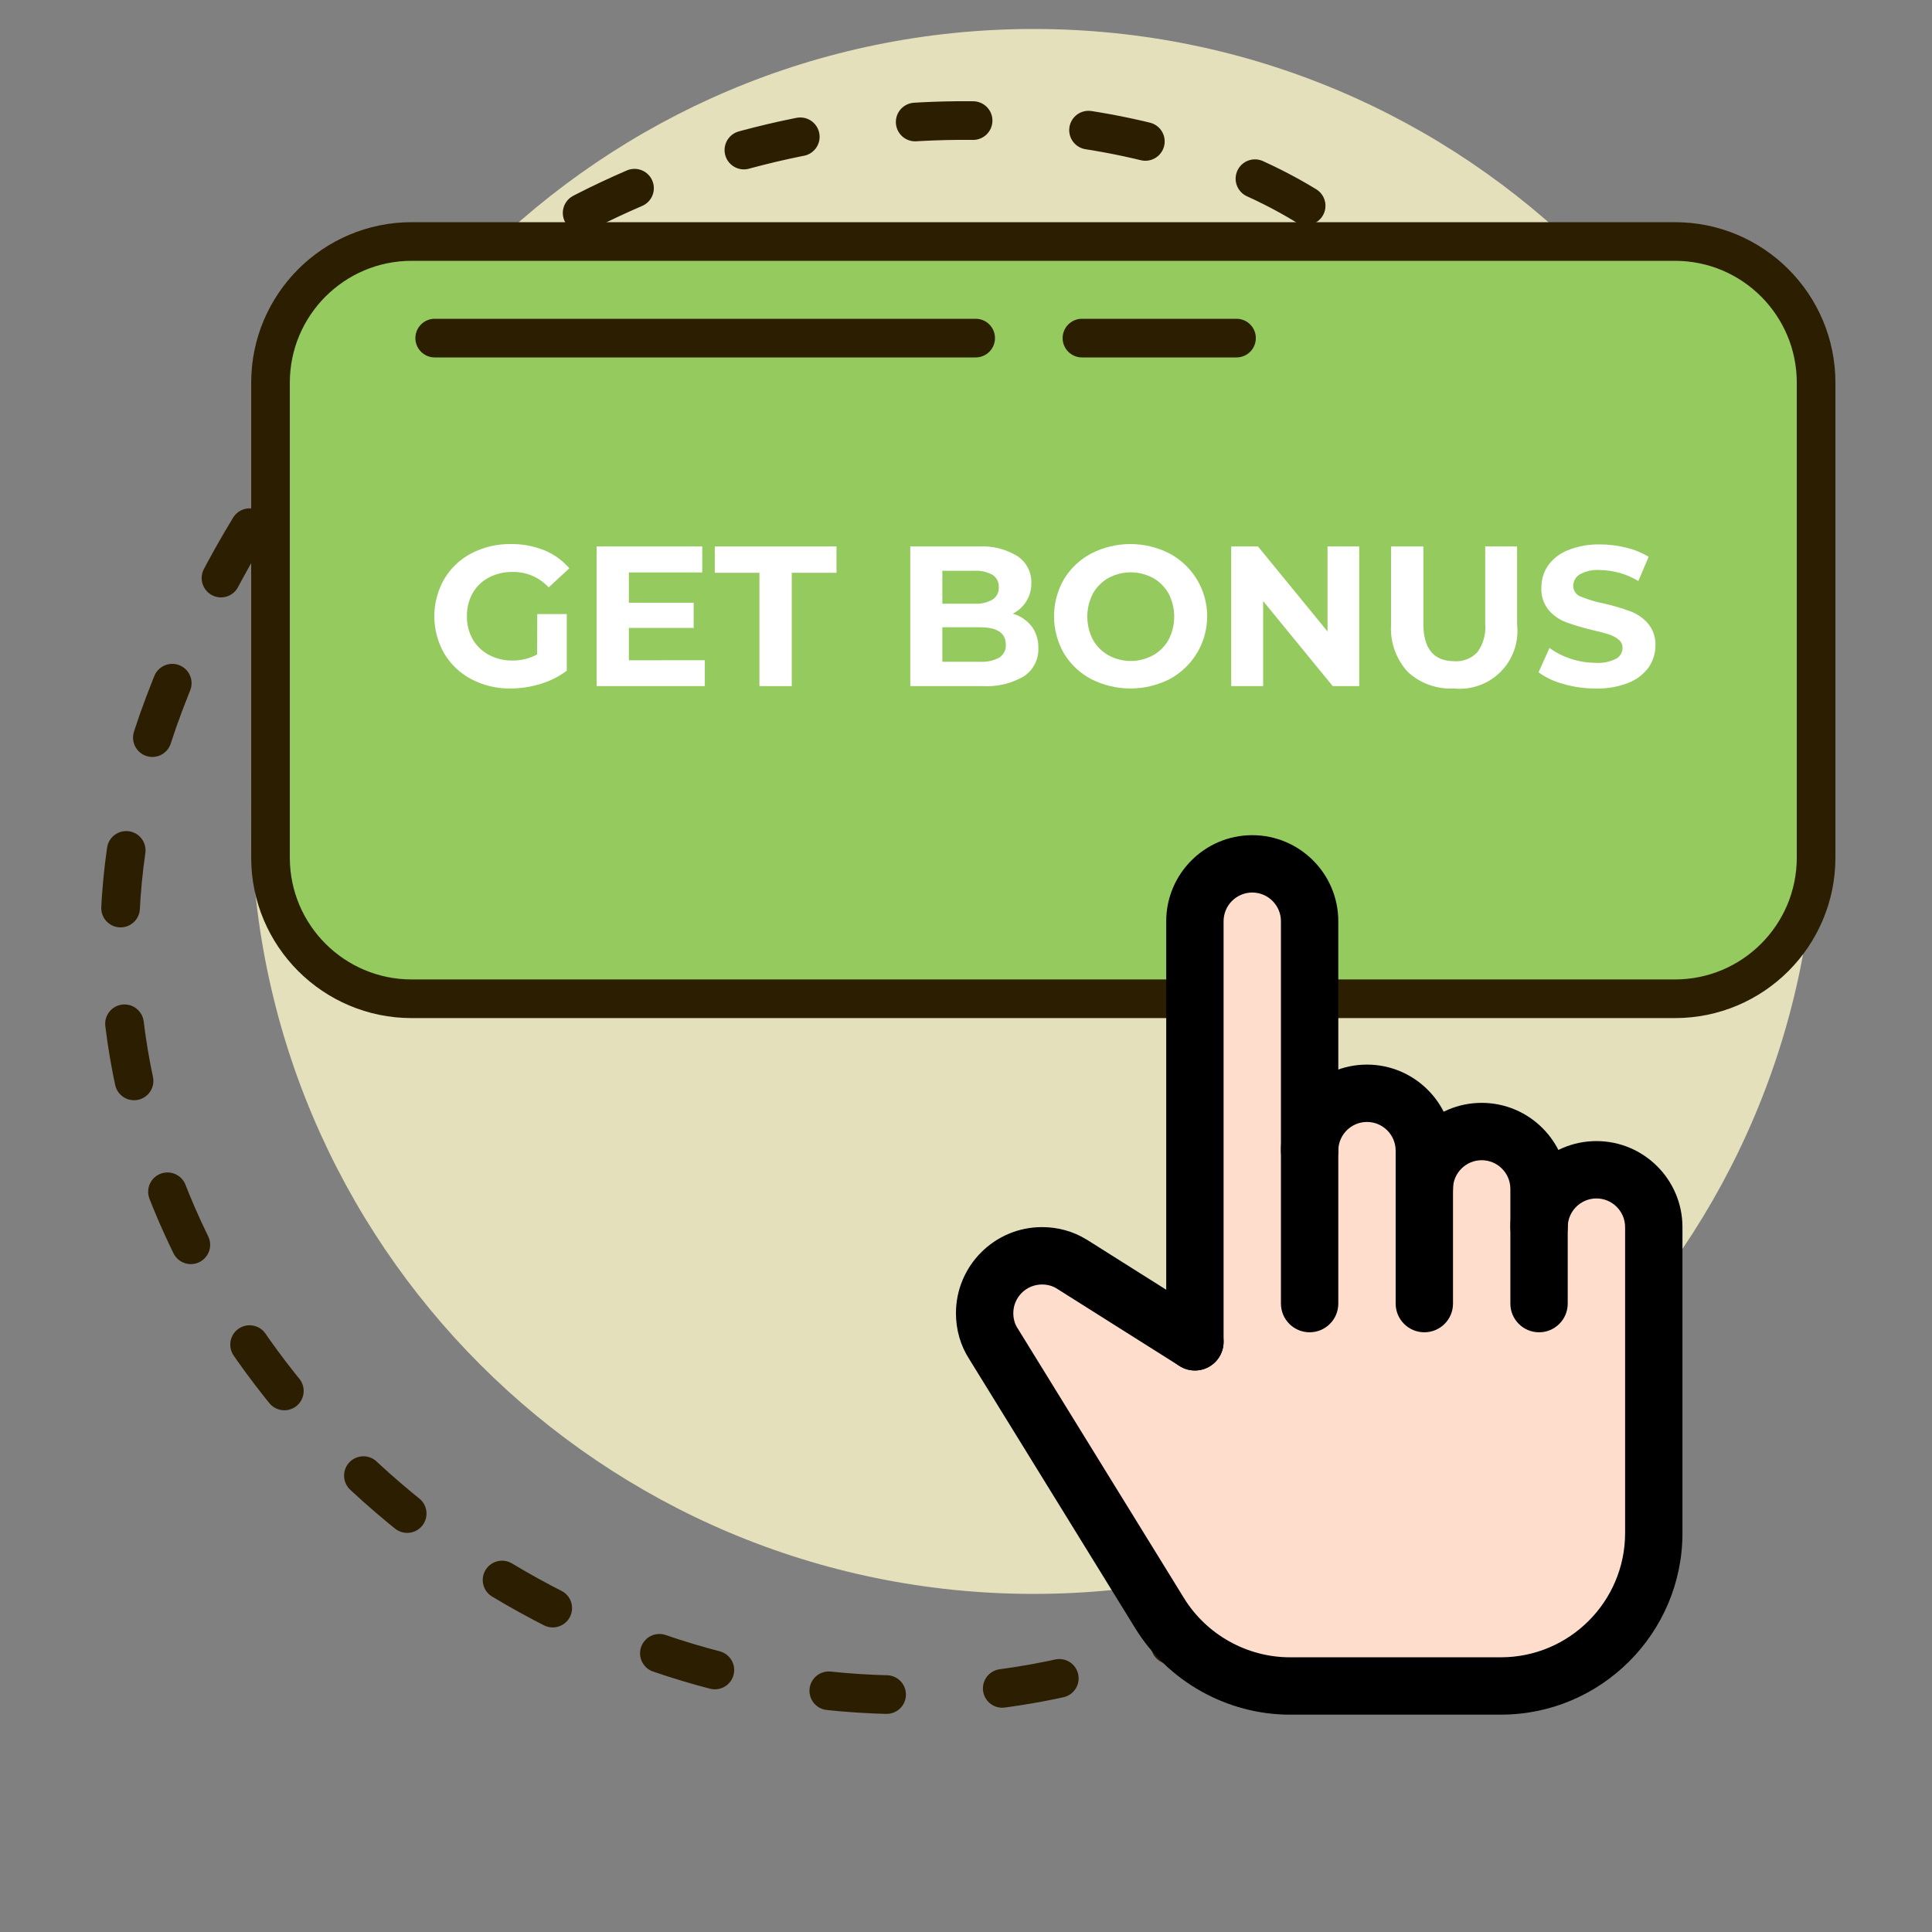<?xml version="1.0" encoding="UTF-8"?> <svg xmlns="http://www.w3.org/2000/svg" width="80" height="80" viewBox="0 0 80 80" fill="none"><rect x="0" y="0" width="80" height="80" fill="#808080" stroke="none"/><g clip-path="url(#clip0_2070_2092)"><mask id="mask0_2070_2092" style="mask-type:luminance" maskUnits="userSpaceOnUse" x="0" y="0" width="80" height="80"><path d="M80 0H0V80H80V0Z" fill="white"></path></mask><g mask="url(#mask0_2070_2092)"><path d="M42.8 66C60.694 66 75.2 51.494 75.2 33.6C75.2 15.706 60.694 1.2 42.8 1.2C24.906 1.2 10.4 15.706 10.4 33.6C10.4 51.494 24.906 66 42.8 66Z" fill="#E4E0BB"></path><path d="M58.894 13.715C54.24 2.031 18.698 -2.267 6.799 29.144C-4.062 57.817 35.425 86.162 60.931 59.556" stroke="#2C1E00" stroke-width="1.6" stroke-linecap="round" stroke-dasharray="2.4 4.8"></path><path d="M69.355 10H17.048C13.819 10 11.201 12.618 11.201 15.847V35.511C11.201 38.739 13.819 41.357 17.048 41.357H69.355C72.584 41.357 75.201 38.739 75.201 35.511V15.847C75.201 12.618 72.584 10 69.355 10Z" fill="#95CA5E" stroke="#2C1E00" stroke-width="1.6"></path><path d="M22.247 25.427H23.469V27.773C23.141 28.017 22.773 28.202 22.381 28.32C21.977 28.444 21.556 28.508 21.133 28.509C20.572 28.517 20.018 28.385 19.52 28.125C19.053 27.881 18.663 27.512 18.394 27.059C18.125 26.59 17.984 26.059 17.984 25.518C17.984 24.978 18.125 24.447 18.394 23.978C18.663 23.524 19.053 23.155 19.52 22.912C20.025 22.651 20.587 22.519 21.155 22.528C21.628 22.522 22.096 22.609 22.535 22.784C22.935 22.947 23.291 23.203 23.575 23.53L22.72 24.323C22.531 24.117 22.299 23.953 22.042 23.843C21.784 23.733 21.506 23.678 21.226 23.683C20.884 23.677 20.547 23.756 20.243 23.914C19.964 24.059 19.732 24.281 19.575 24.554C19.412 24.847 19.329 25.178 19.335 25.514C19.328 25.849 19.411 26.181 19.575 26.474C19.733 26.745 19.963 26.967 20.24 27.114C20.535 27.273 20.865 27.355 21.2 27.351C21.562 27.357 21.92 27.271 22.24 27.101L22.247 25.427Z" fill="white"></path><path d="M29.185 27.338V28.41H24.705V22.627H29.079V23.703H26.04V24.957H28.724V26H26.04V27.341L29.185 27.338Z" fill="white"></path><path d="M31.447 23.718H29.598V22.627H34.638V23.718H32.785V28.41H31.447V23.718Z" fill="white"></path><path d="M42.714 25.927C42.906 26.189 43.005 26.507 42.996 26.832C43.005 27.061 42.956 27.289 42.852 27.494C42.749 27.698 42.594 27.872 42.404 28C41.884 28.305 41.284 28.448 40.682 28.41H37.693V22.627H40.516C41.086 22.592 41.652 22.734 42.138 23.034C42.318 23.154 42.464 23.318 42.563 23.51C42.662 23.701 42.711 23.915 42.705 24.131C42.712 24.396 42.643 24.657 42.507 24.883C42.371 25.11 42.173 25.293 41.937 25.411C42.243 25.498 42.515 25.678 42.714 25.927ZM39.021 23.635V24.998H40.353C40.614 25.015 40.874 24.956 41.101 24.826C41.185 24.77 41.253 24.694 41.297 24.604C41.342 24.514 41.363 24.414 41.357 24.314C41.364 24.214 41.343 24.114 41.298 24.025C41.253 23.935 41.185 23.86 41.101 23.805C40.873 23.678 40.613 23.619 40.353 23.635H39.021ZM41.38 27.229C41.468 27.171 41.54 27.091 41.587 26.997C41.635 26.902 41.656 26.797 41.649 26.691C41.649 26.215 41.293 25.974 40.583 25.974H39.021V27.402H40.583C40.859 27.419 41.136 27.36 41.38 27.229Z" fill="white"></path><path d="M45.187 28.122C44.718 27.876 44.327 27.506 44.054 27.053C43.786 26.587 43.645 26.058 43.645 25.52C43.645 24.982 43.786 24.453 44.054 23.987C44.327 23.534 44.718 23.164 45.187 22.919C45.689 22.662 46.244 22.528 46.808 22.528C47.371 22.528 47.927 22.662 48.429 22.919C48.9 23.17 49.293 23.546 49.568 24.004C49.842 24.462 49.987 24.986 49.987 25.52C49.987 26.054 49.842 26.578 49.568 27.037C49.293 27.495 48.9 27.87 48.429 28.122C47.926 28.376 47.371 28.509 46.808 28.509C46.245 28.509 45.689 28.376 45.187 28.122ZM47.747 27.133C48.015 26.982 48.236 26.761 48.387 26.493C48.541 26.196 48.621 25.867 48.621 25.533C48.621 25.199 48.541 24.869 48.387 24.573C48.235 24.306 48.014 24.085 47.747 23.933C47.463 23.78 47.145 23.7 46.822 23.7C46.499 23.7 46.182 23.78 45.897 23.933C45.63 24.085 45.409 24.306 45.257 24.573C45.103 24.869 45.023 25.199 45.023 25.533C45.023 25.867 45.103 26.196 45.257 26.493C45.408 26.761 45.63 26.982 45.897 27.133C46.181 27.289 46.499 27.37 46.822 27.37C47.146 27.37 47.464 27.289 47.747 27.133Z" fill="white"></path><path d="M56.282 22.627V28.41H55.184L52.304 24.89V28.41H50.982V22.627H52.09L54.97 26.147V22.627H56.282Z" fill="white"></path><path d="M58.295 27.824C58.053 27.562 57.867 27.253 57.747 26.916C57.628 26.579 57.578 26.222 57.601 25.866V22.627H58.939V25.827C58.939 26.86 59.365 27.377 60.219 27.379C60.397 27.392 60.575 27.365 60.741 27.299C60.907 27.234 61.057 27.132 61.179 27.002C61.423 26.662 61.537 26.244 61.499 25.827V22.627H62.82V25.866C62.86 26.22 62.819 26.579 62.702 26.916C62.585 27.253 62.394 27.559 62.143 27.813C61.892 28.066 61.587 28.26 61.252 28.381C60.916 28.501 60.557 28.545 60.203 28.509C59.855 28.528 59.507 28.477 59.18 28.36C58.852 28.242 58.551 28.06 58.295 27.824Z" fill="white"></path><path d="M64.737 28.323C64.367 28.227 64.018 28.063 63.707 27.84L64.161 26.832C64.431 27.027 64.731 27.179 65.048 27.28C65.378 27.389 65.724 27.445 66.072 27.447C66.362 27.466 66.653 27.409 66.913 27.28C66.995 27.236 67.064 27.171 67.112 27.092C67.159 27.012 67.185 26.922 67.185 26.829C67.186 26.763 67.173 26.699 67.145 26.639C67.117 26.58 67.076 26.528 67.025 26.486C66.903 26.388 66.763 26.313 66.613 26.266C66.443 26.211 66.216 26.151 65.931 26.087C65.565 26 65.204 25.894 64.849 25.767C64.57 25.661 64.321 25.488 64.126 25.261C63.915 25.001 63.807 24.671 63.825 24.336C63.822 24.012 63.916 23.694 64.097 23.424C64.303 23.135 64.589 22.913 64.92 22.784C65.346 22.613 65.802 22.531 66.261 22.544C66.625 22.544 66.989 22.589 67.342 22.678C67.668 22.756 67.98 22.883 68.267 23.056L67.841 24.058C67.358 23.768 66.805 23.611 66.241 23.603C65.953 23.583 65.665 23.646 65.413 23.786C65.33 23.835 65.262 23.905 65.215 23.989C65.168 24.072 65.144 24.166 65.144 24.262C65.144 24.361 65.176 24.456 65.233 24.536C65.29 24.616 65.371 24.675 65.464 24.707C65.774 24.834 66.095 24.929 66.424 24.992C66.791 25.075 67.152 25.182 67.505 25.312C67.784 25.414 68.032 25.583 68.229 25.805C68.447 26.06 68.561 26.388 68.549 26.723C68.549 27.046 68.452 27.362 68.27 27.629C68.061 27.917 67.773 28.139 67.441 28.269C67.013 28.44 66.555 28.521 66.094 28.509C65.635 28.514 65.178 28.451 64.737 28.323Z" fill="white"></path><path d="M18 14H40.4" stroke="#2C1E00" stroke-width="1.6" stroke-linecap="round"></path><path d="M44.801 14H51.201" stroke="#2C1E00" stroke-width="1.6" stroke-linecap="round"></path></g><path d="M66.5 48.438C65.189 48.438 64.125 49.502 64.125 50.812V49.229C64.125 47.918 63.061 46.854 61.75 46.854C60.439 46.854 59.375 47.918 59.375 49.229V47.646C59.375 46.335 58.311 45.271 57 45.271C55.689 45.271 54.625 46.335 54.625 47.646V38.146C54.625 36.835 53.561 35.771 52.25 35.771C50.939 35.771 49.875 36.835 49.875 38.146V55.958L43.99 52.348H43.985C43.637 52.127 43.209 52 42.75 52C41.436 52 40.375 53.061 40.375 54.375C40.375 54.834 40.502 55.278 40.739 55.642L40.736 55.635L48.013 67.24C49.172 69.087 51.199 70.208 53.379 70.208H60.958C65.33 70.208 68.875 66.663 68.875 62.292V50.812C68.875 49.502 67.811 48.438 66.5 48.438Z" fill="#FFDDCD"></path><path d="M49.478 56.75C48.823 56.75 48.291 56.218 48.291 55.562V38.146C48.291 36.182 49.889 34.583 51.853 34.583C53.818 34.583 55.416 36.182 55.416 38.146V53.979C55.416 54.635 54.884 55.167 54.228 55.167C53.573 55.167 53.041 54.635 53.041 53.979V38.146C53.041 37.492 52.509 36.958 51.853 36.958C51.198 36.958 50.666 37.492 50.666 38.146V55.562C50.666 56.218 50.134 56.75 49.478 56.75Z" fill="black"></path><path d="M58.978 55.167C58.323 55.167 57.791 54.635 57.791 53.979V47.646C57.791 46.992 57.259 46.458 56.603 46.458C55.948 46.458 55.416 46.992 55.416 47.646C55.416 48.301 54.884 48.833 54.228 48.833C53.573 48.833 53.041 48.301 53.041 47.646C53.041 45.682 54.639 44.083 56.603 44.083C58.568 44.083 60.166 45.682 60.166 47.646V53.979C60.166 54.635 59.634 55.167 58.978 55.167Z" fill="black"></path><path d="M63.728 55.167C63.073 55.167 62.541 54.635 62.541 53.979V49.229C62.541 48.575 62.009 48.042 61.353 48.042C60.698 48.042 60.166 48.575 60.166 49.229C60.166 49.885 59.634 50.417 58.978 50.417C58.323 50.417 57.791 49.885 57.791 49.229C57.791 47.266 59.389 45.667 61.353 45.667C63.318 45.667 64.916 47.266 64.916 49.229V53.979C64.916 54.635 64.384 55.167 63.728 55.167Z" fill="black"></path><path d="M62.147 71H53.411C50.822 71 48.37 69.632 47.01 67.426L40.146 56.297C40.145 56.294 40.145 56.292 40.143 56.291C39.777 55.732 39.584 55.069 39.584 54.375C39.584 52.412 41.182 50.812 43.147 50.812C43.8 50.812 44.426 50.983 44.963 51.31C44.982 51.321 45.001 51.333 45.021 51.343L50.115 54.556C50.667 54.909 50.834 55.642 50.484 56.196C50.134 56.75 49.399 56.915 48.845 56.566L43.797 53.381C43.778 53.37 43.761 53.358 43.743 53.347C43.579 53.245 43.367 53.188 43.147 53.188C42.491 53.188 41.959 53.721 41.959 54.375C41.959 54.593 42.014 54.801 42.113 54.966C42.124 54.981 42.133 54.997 42.143 55.011L49.03 66.18C49.961 67.688 51.639 68.625 53.411 68.625H62.147C64.984 68.625 67.292 66.317 67.292 63.479V50.812C67.292 50.159 66.76 49.625 66.105 49.625C65.449 49.625 64.917 50.159 64.917 50.812C64.917 51.468 64.385 52 63.73 52C63.074 52 62.542 51.468 62.542 50.812C62.542 48.849 64.14 47.25 66.105 47.25C68.07 47.25 69.667 48.849 69.667 50.812V63.479C69.667 67.626 66.293 71 62.147 71Z" fill="black"></path></g><defs><clipPath id="clip0_2070_2092"><rect width="80" height="80" fill="white"></rect></clipPath></defs></svg> 